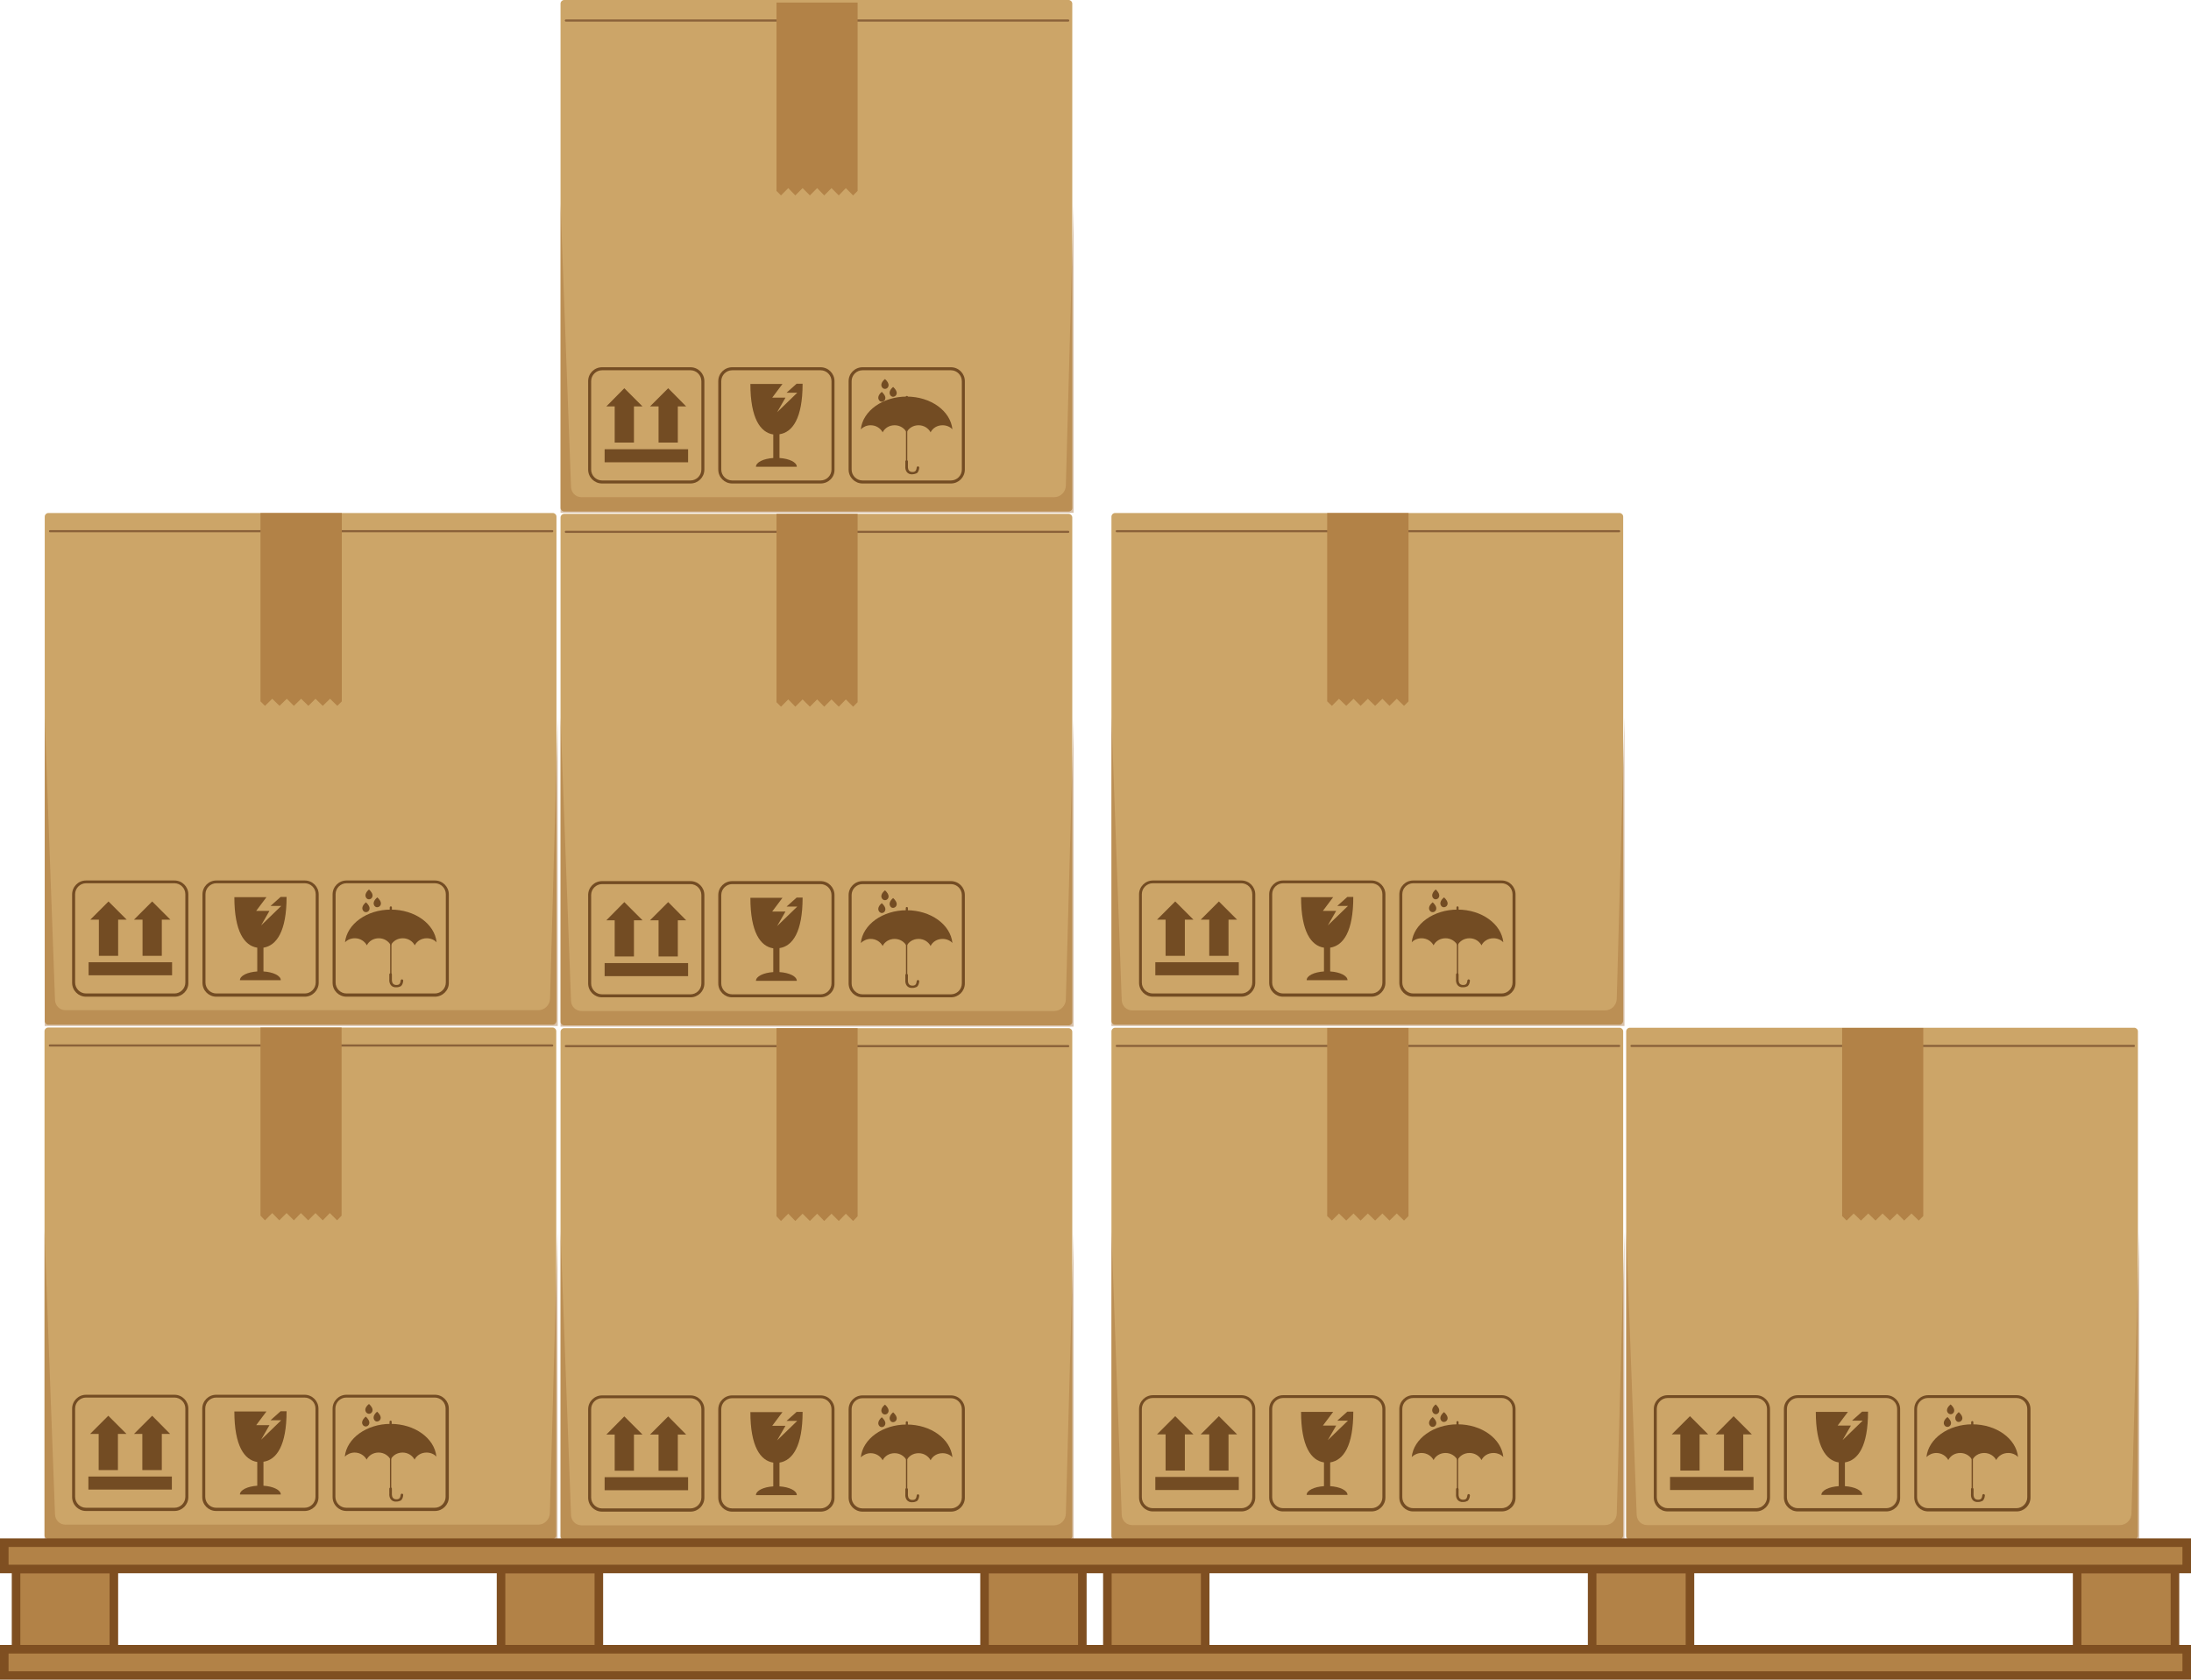 <?xml version="1.0" encoding="utf-8"?>
<!-- Generator: Adobe Illustrator 26.5.0, SVG Export Plug-In . SVG Version: 6.00 Build 0)  -->
<svg version="1.1" id="レイヤー_1" xmlns="http://www.w3.org/2000/svg" xmlns:xlink="http://www.w3.org/1999/xlink" x="0px"
	 y="0px" viewBox="0 0 1023.7 784.8" style="enable-background:new 0 0 1023.7 784.8;" xml:space="preserve">
<style type="text/css">
	.st0{fill:#B28247;stroke:#7F4F21;stroke-width:4;stroke-miterlimit:10;}
	.st1{fill:#CCA568;}
	.st2{opacity:0.44;fill:#A7733D;}
	.st3{fill:#8A6139;}
	.st4{fill:#B28247;}
	.st5{fill:#734C23;}
</style>
<rect x="7.5" y="733.1" class="st0" width="45.7" height="37.5"/>
<rect x="234.1" y="733.1" class="st0" width="45.7" height="37.5"/>
<rect x="460" y="733.1" class="st0" width="45.7" height="37.5"/>
<rect x="517.4" y="733.1" class="st0" width="45.7" height="37.5"/>
<rect x="743.9" y="733.1" class="st0" width="45.7" height="37.5"/>
<rect x="970.5" y="733.1" class="st0" width="45.7" height="37.5"/>
<path class="st1" d="M499.3,239H263.6c-0.9,0-1.7-0.8-1.7-1.7V1.7c0-0.9,0.8-1.7,1.7-1.7h235.7c0.9,0,1.7,0.8,1.7,1.7v235.7
	C501,238.3,500.2,239,499.3,239z"/>
<path class="st2" d="M261.9,95.2v144.4h239.7V95.2L498,226.9c-0.1,3-2.5,5.4-5.5,5.4H271.7c-2.7,0-4.8-2.1-4.9-4.8L261.9,95.2z"/>
<path class="st3" d="M499.1,9.1H382.3V6.4h-1.1v2.7H264.4c-0.3,0-0.5,0.2-0.5,0.5c0,0.3,0.2,0.5,0.5,0.5h234.7
	c0.3,0,0.5-0.2,0.5-0.5C499.6,9.4,499.4,9.1,499.1,9.1z"/>
<polygon class="st4" points="364.9,91.3 368.3,87.9 371.6,91.3 375,87.9 378.4,91.3 381.8,87.9 385.1,91.3 388.5,87.9 391.9,91.3 
	395.2,87.9 398.6,91.3 400.7,89.2 400.7,1.2 362.8,1.2 362.8,89.2 "/>
<path class="st5" d="M375,179.3h-2.8l-4.7,4.2h5l-9.4,9.1l3.9-6.8h-6.2l4.8-6.4h-15c0,16.1,4.7,22.7,10.7,23.6V214
	c-4.6,0.3-8.1,2-8.1,4.1h8.1h2.9h8.1c0-2.1-3.5-3.8-8.1-4.1v-11.1C370.3,202,375,195.4,375,179.3z"/>
<path class="st5" d="M383.4,225.9h-41.3c-3.6,0-6.5-2.9-6.5-6.5v-41.3c0-3.6,2.9-6.5,6.5-6.5h41.3c3.6,0,6.5,2.9,6.5,6.5v41.3
	C390,223,387.1,225.9,383.4,225.9z M342.1,173c-2.8,0-5.1,2.3-5.1,5.1v41.3c0,2.8,2.3,5.1,5.1,5.1h41.3c2.8,0,5.1-2.3,5.1-5.1v-41.3
	c0-2.8-2.3-5.1-5.1-5.1H342.1z"/>
<path class="st5" d="M406.8,198.7c2.5,0,4.6,1.4,5.6,3.3h0c1-2,3.1-3.3,5.6-3.3c2.5,0,4.6,1.4,5.6,3.3h0c1-2,3.1-3.3,5.6-3.3
	c2.5,0,4.6,1.4,5.6,3.3h0c1-2,3.1-3.3,5.6-3.3c1.8,0,3.5,0.7,4.6,1.9c-0.9-8.6-10.1-15.3-21.4-15.3c-11.2,0-20.5,6.7-21.4,15.3
	C403.4,199.4,405,198.7,406.8,198.7z"/>
<path class="st5" d="M424.2,189.8c0,0.3-0.2,0.5-0.5,0.5l0,0c-0.3,0-0.5-0.2-0.5-0.5v-4.3c0-0.3,0.2-0.5,0.5-0.5l0,0
	c0.3,0,0.5,0.2,0.5,0.5V189.8z"/>
<path class="st5" d="M423.6,217.4c-0.2,0-0.3-0.1-0.3-0.3v-19c0-0.2,0.1-0.3,0.3-0.3c0.2,0,0.3,0.1,0.3,0.3v19
	C423.9,217.2,423.8,217.4,423.6,217.4z"/>
<path class="st5" d="M426.3,221.6c-0.2,0-0.4,0-0.7,0c-2.4-0.3-2.7-2.7-2.6-3.6v-2.4c0-0.3,0.3-0.6,0.6-0.6s0.6,0.3,0.6,0.6v2.4
	c0,0,0,0,0,0.1c0,0.2-0.1,2.1,1.6,2.4c0.8,0.1,1.4,0,1.8-0.3c0.4-0.3,0.6-0.9,0.7-1.7c0-0.3,0.3-0.6,0.6-0.6c0.3,0,0.6,0.3,0.6,0.6
	c-0.1,1.1-0.4,2-1.1,2.6C427.8,221.3,427.1,221.6,426.3,221.6z"/>
<path class="st5" d="M412,183.1c0,0,1.3,1.1,1.6,2.3c0.3,1-0.3,2.2-1.5,2.3C410.8,187.9,409,185.6,412,183.1z"/>
<path class="st5" d="M417.3,180.8c0,0,1.3,1.1,1.6,2.3c0.3,1-0.3,2.2-1.6,2.3C416.1,185.5,414.3,183.3,417.3,180.8z"/>
<path class="st5" d="M413.5,177.1c0,0,1.3,1.1,1.6,2.3c0.3,1-0.3,2.2-1.5,2.3C412.2,181.9,410.4,179.6,413.5,177.1z"/>
<path class="st5" d="M444.3,225.9H403c-3.6,0-6.5-2.9-6.5-6.5v-41.3c0-3.6,2.9-6.5,6.5-6.5h41.3c3.6,0,6.5,2.9,6.5,6.5v41.3
	C450.8,223,447.9,225.9,444.3,225.9z M403,173c-2.8,0-5.1,2.3-5.1,5.1v41.3c0,2.8,2.3,5.1,5.1,5.1h41.3c2.8,0,5.1-2.3,5.1-5.1v-41.3
	c0-2.8-2.3-5.1-5.1-5.1H403z"/>
<polygon class="st5" points="287.2,206.8 296.2,206.8 296.2,189.9 300.2,189.9 291.7,181.4 283.3,189.9 287.2,189.9 "/>
<polygon class="st5" points="307.7,206.8 316.7,206.8 316.7,189.9 320.6,189.9 312.2,181.4 303.7,189.9 307.7,189.9 "/>
<rect x="282.5" y="209.9" class="st5" width="39" height="6.1"/>
<path class="st5" d="M322.6,225.9h-41.3c-3.6,0-6.5-2.9-6.5-6.5v-41.3c0-3.6,2.9-6.5,6.5-6.5h41.3c3.6,0,6.5,2.9,6.5,6.5v41.3
	C329.1,223,326.2,225.9,322.6,225.9z M281.3,173c-2.8,0-5.1,2.3-5.1,5.1v41.3c0,2.8,2.3,5.1,5.1,5.1h41.3c2.8,0,5.1-2.3,5.1-5.1
	v-41.3c0-2.8-2.3-5.1-5.1-5.1H281.3z"/>
<path class="st1" d="M499.3,479.1H263.6c-0.9,0-1.7-0.8-1.7-1.7V241.8c0-0.9,0.8-1.7,1.7-1.7h235.7c0.9,0,1.7,0.8,1.7,1.7v235.7
	C501,478.4,500.2,479.1,499.3,479.1z"/>
<path class="st2" d="M261.9,335.3v144.4h239.7V335.3L498,467c-0.1,3-2.5,5.4-5.5,5.4H271.7c-2.7,0-4.8-2.1-4.9-4.8L261.9,335.3z"/>
<path class="st3" d="M499.1,248H382.3v-2.7h-1.1v2.7H264.4c-0.3,0-0.5,0.2-0.5,0.5c0,0.3,0.2,0.5,0.5,0.5h234.7
	c0.3,0,0.5-0.2,0.5-0.5C499.6,248.2,499.4,248,499.1,248z"/>
<polygon class="st4" points="364.9,330.2 368.3,326.8 371.6,330.2 375,326.8 378.4,330.2 381.8,326.8 385.1,330.2 388.5,326.8 
	391.9,330.2 395.2,326.8 398.6,330.2 400.7,328.1 400.7,240.1 362.8,240.1 362.8,328.1 "/>
<g>
	<path class="st5" d="M375,419.4h-2.8l-4.7,4.2h5l-9.4,9.1l3.9-6.8h-6.2l4.8-6.4h-15c0,16.1,4.7,22.7,10.7,23.6v11.1
		c-4.6,0.3-8.1,2-8.1,4.1h8.1h2.9h8.1c0-2.1-3.5-3.8-8.1-4.1V443C370.3,442.1,375,435.5,375,419.4z"/>
	<path class="st5" d="M383.4,466h-41.3c-3.6,0-6.5-2.9-6.5-6.5v-41.3c0-3.6,2.9-6.5,6.5-6.5h41.3c3.6,0,6.5,2.9,6.5,6.5v41.3
		C390,463.1,387.1,466,383.4,466z M342.1,413.1c-2.8,0-5.1,2.3-5.1,5.1v41.3c0,2.8,2.3,5.1,5.1,5.1h41.3c2.8,0,5.1-2.3,5.1-5.1
		v-41.3c0-2.8-2.3-5.1-5.1-5.1H342.1z"/>
	<path class="st5" d="M406.8,438.7c2.5,0,4.6,1.4,5.6,3.3h0c1-2,3.1-3.3,5.6-3.3c2.5,0,4.6,1.4,5.6,3.3h0c1-2,3.1-3.3,5.6-3.3
		c2.5,0,4.6,1.4,5.6,3.3h0c1-2,3.1-3.3,5.6-3.3c1.8,0,3.5,0.7,4.6,1.9c-0.9-8.6-10.1-15.3-21.4-15.3c-11.2,0-20.5,6.7-21.4,15.3
		C403.4,439.5,405,438.7,406.8,438.7z"/>
	<path class="st5" d="M424.2,428.6c0,0.3-0.2,0.5-0.5,0.5l0,0c-0.3,0-0.5-0.2-0.5-0.5v-4.3c0-0.3,0.2-0.5,0.5-0.5l0,0
		c0.3,0,0.5,0.2,0.5,0.5V428.6z"/>
	<path class="st5" d="M423.6,457.5c-0.2,0-0.3-0.1-0.3-0.3v-19c0-0.2,0.1-0.3,0.3-0.3c0.2,0,0.3,0.1,0.3,0.3v19
		C423.9,457.3,423.8,457.5,423.6,457.5z"/>
	<path class="st5" d="M426.3,461.6c-0.2,0-0.4,0-0.7,0c-2.4-0.3-2.7-2.7-2.6-3.6v-2.4c0-0.3,0.3-0.6,0.6-0.6s0.6,0.3,0.6,0.6v2.4
		c0,0,0,0,0,0.1c0,0.2-0.1,2.1,1.6,2.4c0.8,0.1,1.4,0,1.8-0.3c0.4-0.3,0.6-0.9,0.7-1.7c0-0.3,0.3-0.6,0.6-0.6c0.3,0,0.6,0.3,0.6,0.6
		c-0.1,1.1-0.4,2-1.1,2.6C427.8,461.4,427.1,461.6,426.3,461.6z"/>
	<path class="st5" d="M412,422c0,0,1.3,1.1,1.6,2.3c0.3,1-0.3,2.2-1.5,2.3C410.8,426.7,409,424.5,412,422z"/>
	<path class="st5" d="M417.3,419.6c0,0,1.3,1.1,1.6,2.3c0.3,1-0.3,2.2-1.6,2.3C416.1,424.4,414.3,422.1,417.3,419.6z"/>
	<path class="st5" d="M413.5,416c0,0,1.3,1.1,1.6,2.3c0.3,1-0.3,2.2-1.5,2.3C412.2,420.8,410.4,418.5,413.5,416z"/>
	<path class="st5" d="M444.3,466H403c-3.6,0-6.5-2.9-6.5-6.5v-41.3c0-3.6,2.9-6.5,6.5-6.5h41.3c3.6,0,6.5,2.9,6.5,6.5v41.3
		C450.8,463.1,447.9,466,444.3,466z M403,413.1c-2.8,0-5.1,2.3-5.1,5.1v41.3c0,2.8,2.3,5.1,5.1,5.1h41.3c2.8,0,5.1-2.3,5.1-5.1
		v-41.3c0-2.8-2.3-5.1-5.1-5.1H403z"/>
	<polygon class="st5" points="287.2,446.9 296.2,446.9 296.2,430 300.2,430 291.7,421.5 283.3,430 287.2,430 	"/>
	<polygon class="st5" points="307.7,446.9 316.7,446.9 316.7,430 320.6,430 312.2,421.5 303.7,430 307.7,430 	"/>
	<rect x="282.5" y="450" class="st5" width="39" height="6.1"/>
	<path class="st5" d="M322.6,466h-41.3c-3.6,0-6.5-2.9-6.5-6.5v-41.3c0-3.6,2.9-6.5,6.5-6.5h41.3c3.6,0,6.5,2.9,6.5,6.5v41.3
		C329.1,463.1,326.2,466,322.6,466z M281.3,413.1c-2.8,0-5.1,2.3-5.1,5.1v41.3c0,2.8,2.3,5.1,5.1,5.1h41.3c2.8,0,5.1-2.3,5.1-5.1
		v-41.3c0-2.8-2.3-5.1-5.1-5.1H281.3z"/>
</g>
<path class="st1" d="M756.6,478.8H521c-0.9,0-1.7-0.8-1.7-1.7V241.4c0-0.9,0.8-1.7,1.7-1.7h235.7c0.9,0,1.7,0.8,1.7,1.7v235.7
	C758.3,478,757.6,478.8,756.6,478.8z"/>
<path class="st2" d="M519.3,335v144.4h239.7V335l-3.6,131.7c-0.1,3-2.5,5.4-5.5,5.4H529c-2.7,0-4.8-2.1-4.9-4.8L519.3,335z"/>
<path class="st3" d="M756.5,247.7H639.7v-2.7h-1.1v2.7H521.8c-0.3,0-0.5,0.2-0.5,0.5c0,0.3,0.2,0.5,0.5,0.5h234.7
	c0.3,0,0.5-0.2,0.5-0.5C757,247.9,756.8,247.7,756.5,247.7z"/>
<polygon class="st4" points="622.3,329.8 625.6,326.5 629,329.8 632.4,326.5 635.7,329.8 639.1,326.5 642.5,329.8 645.9,326.5 
	649.2,329.8 652.6,326.5 656,329.8 658.1,327.7 658.1,239.7 620.1,239.7 620.1,327.7 "/>
<g>
	<path class="st5" d="M632.3,419.1h-2.8l-4.7,4.2h5l-9.4,9.1l3.9-6.8h-6.2l4.8-6.4h-15c0,16.1,4.7,22.7,10.7,23.6v11.1
		c-4.6,0.3-8.1,2-8.1,4.1h8.1h2.9h8.1c0-2.1-3.5-3.8-8.1-4.1v-11.1C627.7,441.8,632.3,435.2,632.3,419.1z"/>
	<path class="st5" d="M640.8,465.7h-41.3c-3.6,0-6.5-2.9-6.5-6.5v-41.3c0-3.6,2.9-6.5,6.5-6.5h41.3c3.6,0,6.5,2.9,6.5,6.5v41.3
		C647.3,462.7,644.4,465.7,640.8,465.7z M599.5,412.7c-2.8,0-5.1,2.3-5.1,5.1v41.3c0,2.8,2.3,5.1,5.1,5.1h41.3
		c2.8,0,5.1-2.3,5.1-5.1v-41.3c0-2.8-2.3-5.1-5.1-5.1H599.5z"/>
	<path class="st5" d="M664.2,438.4c2.5,0,4.6,1.4,5.6,3.3h0c1-2,3.1-3.3,5.6-3.3c2.5,0,4.6,1.4,5.6,3.3h0c1-2,3.1-3.3,5.6-3.3
		c2.5,0,4.6,1.4,5.6,3.3h0c1-2,3.1-3.3,5.6-3.3c1.8,0,3.5,0.7,4.6,1.9c-0.9-8.6-10.1-15.3-21.4-15.3c-11.2,0-20.5,6.7-21.4,15.3
		C660.7,439.1,662.4,438.4,664.2,438.4z"/>
	<path class="st5" d="M681.5,428.3c0,0.3-0.2,0.5-0.5,0.5l0,0c-0.3,0-0.5-0.2-0.5-0.5V424c0-0.3,0.2-0.5,0.5-0.5l0,0
		c0.3,0,0.5,0.2,0.5,0.5V428.3z"/>
	<path class="st5" d="M681,457.1c-0.2,0-0.3-0.1-0.3-0.3v-19c0-0.2,0.1-0.3,0.3-0.3c0.2,0,0.3,0.1,0.3,0.3v19
		C681.3,457,681.1,457.1,681,457.1z"/>
	<path class="st5" d="M683.6,461.3c-0.2,0-0.4,0-0.7,0c-2.4-0.3-2.7-2.7-2.6-3.6v-2.4c0-0.3,0.3-0.6,0.6-0.6c0.3,0,0.6,0.3,0.6,0.6
		v2.4c0,0,0,0,0,0.1c0,0.2-0.1,2.1,1.6,2.4c0.8,0.1,1.4,0,1.8-0.3c0.4-0.3,0.6-0.9,0.7-1.7c0-0.3,0.3-0.6,0.6-0.6
		c0.3,0,0.6,0.3,0.6,0.6c-0.1,1.1-0.4,2-1.1,2.6C685.1,461.1,684.5,461.3,683.6,461.3z"/>
	<path class="st5" d="M669.4,421.6c0,0,1.3,1.1,1.6,2.3c0.3,1-0.3,2.2-1.5,2.3C668.1,426.4,666.3,424.1,669.4,421.6z"/>
	<path class="st5" d="M674.7,419.3c0,0,1.3,1.1,1.6,2.3c0.3,1-0.3,2.2-1.6,2.3C673.4,424.1,671.6,421.8,674.7,419.3z"/>
	<path class="st5" d="M670.8,415.6c0,0,1.3,1.1,1.6,2.3c0.3,1-0.3,2.2-1.5,2.3C669.6,420.4,667.8,418.2,670.8,415.6z"/>
	<path class="st5" d="M701.6,465.7h-41.3c-3.6,0-6.5-2.9-6.5-6.5v-41.3c0-3.6,2.9-6.5,6.5-6.5h41.3c3.6,0,6.5,2.9,6.5,6.5v41.3
		C708.2,462.7,705.3,465.7,701.6,465.7z M660.3,412.7c-2.8,0-5.1,2.3-5.1,5.1v41.3c0,2.8,2.3,5.1,5.1,5.1h41.3
		c2.8,0,5.1-2.3,5.1-5.1v-41.3c0-2.8-2.3-5.1-5.1-5.1H660.3z"/>
	<polygon class="st5" points="544.6,446.6 553.6,446.6 553.6,429.7 557.6,429.7 549.1,421.2 540.6,429.7 544.6,429.7 	"/>
	<polygon class="st5" points="565,446.6 574,446.6 574,429.7 578,429.7 569.5,421.2 561,429.7 565,429.7 	"/>
	<rect x="539.8" y="449.6" class="st5" width="39" height="6.1"/>
	<path class="st5" d="M580,465.7h-41.3c-3.6,0-6.5-2.9-6.5-6.5v-41.3c0-3.6,2.9-6.5,6.5-6.5H580c3.6,0,6.5,2.9,6.5,6.5v41.3
		C586.5,462.7,583.6,465.7,580,465.7z M538.6,412.7c-2.8,0-5.1,2.3-5.1,5.1v41.3c0,2.8,2.3,5.1,5.1,5.1H580c2.8,0,5.1-2.3,5.1-5.1
		v-41.3c0-2.8-2.3-5.1-5.1-5.1H538.6z"/>
</g>
<path class="st1" d="M756.6,719.3H521c-0.9,0-1.7-0.8-1.7-1.7V481.9c0-0.9,0.8-1.7,1.7-1.7h235.7c0.9,0,1.7,0.8,1.7,1.7v235.7
	C758.3,718.5,757.6,719.3,756.6,719.3z"/>
<path class="st2" d="M519.3,575.5v144.4h239.7V575.5l-3.6,131.7c-0.1,3-2.5,5.4-5.5,5.4H529c-2.7,0-4.8-2.1-4.9-4.8L519.3,575.5z"/>
<path class="st3" d="M756.5,488.2H639.7v-2.7h-1.1v2.7H521.8c-0.3,0-0.5,0.2-0.5,0.5c0,0.3,0.2,0.5,0.5,0.5h234.7
	c0.3,0,0.5-0.2,0.5-0.5C757,488.4,756.8,488.2,756.5,488.2z"/>
<polygon class="st4" points="622.3,570.3 625.6,567 629,570.3 632.4,567 635.7,570.3 639.1,567 642.5,570.3 645.9,567 649.2,570.3 
	652.6,567 656,570.3 658.1,568.2 658.1,480.3 620.1,480.3 620.1,568.2 "/>
<g>
	<path class="st5" d="M632.3,659.6h-2.8l-4.7,4.2h5l-9.4,9.1l3.9-6.8h-6.2l4.8-6.4h-15c0,16.1,4.7,22.7,10.7,23.6v11.1
		c-4.6,0.3-8.1,2-8.1,4.1h8.1h2.9h8.1c0-2.1-3.5-3.8-8.1-4.1v-11.1C627.7,682.3,632.3,675.7,632.3,659.6z"/>
	<path class="st5" d="M640.8,706.2h-41.3c-3.6,0-6.5-2.9-6.5-6.5v-41.3c0-3.6,2.9-6.5,6.5-6.5h41.3c3.6,0,6.5,2.9,6.5,6.5v41.3
		C647.3,703.3,644.4,706.2,640.8,706.2z M599.5,653.2c-2.8,0-5.1,2.3-5.1,5.1v41.3c0,2.8,2.3,5.1,5.1,5.1h41.3
		c2.8,0,5.1-2.3,5.1-5.1v-41.3c0-2.8-2.3-5.1-5.1-5.1H599.5z"/>
	<path class="st5" d="M664.2,678.9c2.5,0,4.6,1.4,5.6,3.3h0c1-2,3.1-3.3,5.6-3.3c2.5,0,4.6,1.4,5.6,3.3h0c1-2,3.1-3.3,5.6-3.3
		c2.5,0,4.6,1.4,5.6,3.3h0c1-2,3.1-3.3,5.6-3.3c1.8,0,3.5,0.7,4.6,1.9c-0.9-8.6-10.1-15.3-21.4-15.3c-11.2,0-20.5,6.7-21.4,15.3
		C660.7,679.7,662.4,678.9,664.2,678.9z"/>
	<path class="st5" d="M681.5,668.8c0,0.3-0.2,0.5-0.5,0.5l0,0c-0.3,0-0.5-0.2-0.5-0.5v-4.3c0-0.3,0.2-0.5,0.5-0.5l0,0
		c0.3,0,0.5,0.2,0.5,0.5V668.8z"/>
	<path class="st5" d="M681,697.6c-0.2,0-0.3-0.1-0.3-0.3v-19c0-0.2,0.1-0.3,0.3-0.3c0.2,0,0.3,0.1,0.3,0.3v19
		C681.3,697.5,681.1,697.6,681,697.6z"/>
	<path class="st5" d="M683.6,701.8c-0.2,0-0.4,0-0.7,0c-2.4-0.3-2.7-2.7-2.6-3.6v-2.4c0-0.3,0.3-0.6,0.6-0.6c0.3,0,0.6,0.3,0.6,0.6
		v2.4c0,0,0,0,0,0.1c0,0.2-0.1,2.1,1.6,2.4c0.8,0.1,1.4,0,1.8-0.3c0.4-0.3,0.6-0.9,0.7-1.7c0-0.3,0.3-0.6,0.6-0.6
		c0.3,0,0.6,0.3,0.6,0.6c-0.1,1.1-0.4,2-1.1,2.6C685.1,701.6,684.5,701.8,683.6,701.8z"/>
	<path class="st5" d="M669.4,662.1c0,0,1.3,1.1,1.6,2.3c0.3,1-0.3,2.2-1.5,2.3C668.1,666.9,666.3,664.6,669.4,662.1z"/>
	<path class="st5" d="M674.7,659.8c0,0,1.3,1.1,1.6,2.3c0.3,1-0.3,2.2-1.6,2.3C673.4,664.6,671.6,662.3,674.7,659.8z"/>
	<path class="st5" d="M670.8,656.2c0,0,1.3,1.1,1.6,2.3c0.3,1-0.3,2.2-1.5,2.3C669.6,660.9,667.8,658.7,670.8,656.2z"/>
	<path class="st5" d="M701.6,706.2h-41.3c-3.6,0-6.5-2.9-6.5-6.5v-41.3c0-3.6,2.9-6.5,6.5-6.5h41.3c3.6,0,6.5,2.9,6.5,6.5v41.3
		C708.2,703.3,705.3,706.2,701.6,706.2z M660.3,653.2c-2.8,0-5.1,2.3-5.1,5.1v41.3c0,2.8,2.3,5.1,5.1,5.1h41.3
		c2.8,0,5.1-2.3,5.1-5.1v-41.3c0-2.8-2.3-5.1-5.1-5.1H660.3z"/>
	<polygon class="st5" points="544.6,687.1 553.6,687.1 553.6,670.2 557.6,670.2 549.1,661.7 540.6,670.2 544.6,670.2 	"/>
	<polygon class="st5" points="565,687.1 574,687.1 574,670.2 578,670.2 569.5,661.7 561,670.2 565,670.2 	"/>
	<rect x="539.8" y="690.1" class="st5" width="39" height="6.1"/>
	<path class="st5" d="M580,706.2h-41.3c-3.6,0-6.5-2.9-6.5-6.5v-41.3c0-3.6,2.9-6.5,6.5-6.5H580c3.6,0,6.5,2.9,6.5,6.5v41.3
		C586.5,703.3,583.6,706.2,580,706.2z M538.6,653.2c-2.8,0-5.1,2.3-5.1,5.1v41.3c0,2.8,2.3,5.1,5.1,5.1H580c2.8,0,5.1-2.3,5.1-5.1
		v-41.3c0-2.8-2.3-5.1-5.1-5.1H538.6z"/>
</g>
<path class="st1" d="M997.2,719.3H761.5c-0.9,0-1.7-0.8-1.7-1.7V481.9c0-0.9,0.8-1.7,1.7-1.7h235.7c0.9,0,1.7,0.8,1.7,1.7v235.7
	C998.8,718.5,998.1,719.3,997.2,719.3z"/>
<path class="st2" d="M759.8,575.5v144.4h239.7V575.5l-3.6,131.7c-0.1,3-2.5,5.4-5.5,5.4H769.6c-2.7,0-4.8-2.1-4.9-4.8L759.8,575.5z"
	/>
<path class="st3" d="M997,488.2H880.2v-2.7h-1.1v2.7H762.3c-0.3,0-0.5,0.2-0.5,0.5c0,0.3,0.2,0.5,0.5,0.5H997c0.3,0,0.5-0.2,0.5-0.5
	C997.5,488.4,997.3,488.2,997,488.2z"/>
<polygon class="st4" points="862.8,570.3 866.1,567 869.5,570.3 872.9,567 876.3,570.3 879.6,567 883,570.3 886.4,567 889.7,570.3 
	893.1,567 896.5,570.3 898.6,568.2 898.6,480.3 860.7,480.3 860.7,568.2 "/>
<g>
	<path class="st5" d="M872.8,659.6h-2.8l-4.7,4.2h5l-9.4,9.1l3.9-6.8h-6.2l4.8-6.4h-15c0,16.1,4.7,22.7,10.7,23.6v11.1
		c-4.6,0.3-8.1,2-8.1,4.1h8.1h2.9h8.1c0-2.1-3.5-3.8-8.1-4.1v-11.1C868.2,682.3,872.8,675.7,872.8,659.6z"/>
	<path class="st5" d="M881.3,706.2H840c-3.6,0-6.5-2.9-6.5-6.5v-41.3c0-3.6,2.9-6.5,6.5-6.5h41.3c3.6,0,6.5,2.9,6.5,6.5v41.3
		C887.9,703.3,884.9,706.2,881.3,706.2z M840,653.2c-2.8,0-5.1,2.3-5.1,5.1v41.3c0,2.8,2.3,5.1,5.1,5.1h41.3c2.8,0,5.1-2.3,5.1-5.1
		v-41.3c0-2.8-2.3-5.1-5.1-5.1H840z"/>
	<path class="st5" d="M904.7,678.9c2.5,0,4.6,1.4,5.6,3.3h0c1-2,3.1-3.3,5.6-3.3c2.5,0,4.6,1.4,5.6,3.3h0c1-2,3.1-3.3,5.6-3.3
		c2.5,0,4.6,1.4,5.6,3.3h0c1-2,3.1-3.3,5.6-3.3c1.8,0,3.5,0.7,4.6,1.9c-0.9-8.6-10.1-15.3-21.4-15.3c-11.2,0-20.5,6.7-21.4,15.3
		C901.2,679.7,902.9,678.9,904.7,678.9z"/>
	<path class="st5" d="M922,668.8c0,0.3-0.2,0.5-0.5,0.5l0,0c-0.3,0-0.5-0.2-0.5-0.5v-4.3c0-0.3,0.2-0.5,0.5-0.5l0,0
		c0.3,0,0.5,0.2,0.5,0.5V668.8z"/>
	<path class="st5" d="M921.5,697.6c-0.2,0-0.3-0.1-0.3-0.3v-19c0-0.2,0.1-0.3,0.3-0.3c0.2,0,0.3,0.1,0.3,0.3v19
		C921.8,697.5,921.7,697.6,921.5,697.6z"/>
	<path class="st5" d="M924.2,701.8c-0.2,0-0.4,0-0.7,0c-2.4-0.3-2.7-2.7-2.6-3.6v-2.4c0-0.3,0.3-0.6,0.6-0.6s0.6,0.3,0.6,0.6v2.4
		c0,0,0,0,0,0.1c0,0.2-0.1,2.1,1.6,2.4c0.8,0.1,1.4,0,1.8-0.3c0.4-0.3,0.6-0.9,0.7-1.7c0-0.3,0.3-0.6,0.6-0.6c0.3,0,0.6,0.3,0.6,0.6
		c-0.1,1.1-0.4,2-1.1,2.6C925.7,701.6,925,701.8,924.2,701.8z"/>
	<path class="st5" d="M909.9,662.1c0,0,1.3,1.1,1.6,2.3c0.3,1-0.3,2.2-1.5,2.3C908.6,666.9,906.8,664.6,909.9,662.1z"/>
	<path class="st5" d="M915.2,659.8c0,0,1.3,1.1,1.6,2.3c0.3,1-0.3,2.2-1.6,2.3C914,664.6,912.2,662.3,915.2,659.8z"/>
	<path class="st5" d="M911.4,656.2c0,0,1.3,1.1,1.6,2.3c0.3,1-0.3,2.2-1.5,2.3C910.1,660.9,908.3,658.7,911.4,656.2z"/>
	<path class="st5" d="M942.2,706.2h-41.3c-3.6,0-6.5-2.9-6.5-6.5v-41.3c0-3.6,2.9-6.5,6.5-6.5h41.3c3.6,0,6.5,2.9,6.5,6.5v41.3
		C948.7,703.3,945.8,706.2,942.2,706.2z M900.8,653.2c-2.8,0-5.1,2.3-5.1,5.1v41.3c0,2.8,2.3,5.1,5.1,5.1h41.3
		c2.8,0,5.1-2.3,5.1-5.1v-41.3c0-2.8-2.3-5.1-5.1-5.1H900.8z"/>
	<polygon class="st5" points="785.1,687.1 794.1,687.1 794.1,670.2 798.1,670.2 789.6,661.7 781.1,670.2 785.1,670.2 	"/>
	<polygon class="st5" points="805.5,687.1 814.5,687.1 814.5,670.2 818.5,670.2 810,661.7 801.6,670.2 805.5,670.2 	"/>
	<rect x="780.3" y="690.1" class="st5" width="39" height="6.1"/>
	<path class="st5" d="M820.5,706.2h-41.3c-3.6,0-6.5-2.9-6.5-6.5v-41.3c0-3.6,2.9-6.5,6.5-6.5h41.3c3.6,0,6.5,2.9,6.5,6.5v41.3
		C827,703.3,824.1,706.2,820.5,706.2z M779.2,653.2c-2.8,0-5.1,2.3-5.1,5.1v41.3c0,2.8,2.3,5.1,5.1,5.1h41.3c2.8,0,5.1-2.3,5.1-5.1
		v-41.3c0-2.8-2.3-5.1-5.1-5.1H779.2z"/>
</g>
<path class="st1" d="M258.2,478.8H22.6c-0.9,0-1.7-0.8-1.7-1.7V241.4c0-0.9,0.8-1.7,1.7-1.7h235.7c0.9,0,1.7,0.8,1.7,1.7v235.7
	C259.9,478,259.2,478.8,258.2,478.8z"/>
<path class="st2" d="M20.9,335v144.4h239.7V335L257,466.6c-0.1,3-2.5,5.4-5.5,5.4H30.6c-2.7,0-4.8-2.1-4.9-4.8L20.9,335z"/>
<path class="st3" d="M258,247.7H141.2v-2.7h-1.1v2.7H23.4c-0.3,0-0.5,0.2-0.5,0.5c0,0.3,0.2,0.5,0.5,0.5H258c0.3,0,0.5-0.2,0.5-0.5
	C258.6,247.9,258.3,247.7,258,247.7z"/>
<polygon class="st4" points="123.8,329.8 127.2,326.5 130.6,329.8 134,326.5 137.3,329.8 140.7,326.5 144.1,329.8 147.4,326.5 
	150.8,329.8 154.2,326.5 157.6,329.8 159.7,327.7 159.7,239.7 121.7,239.7 121.7,327.7 "/>
<g>
	<path class="st5" d="M133.9,419.1h-2.8l-4.7,4.2h5l-9.4,9.1l3.9-6.8h-6.2l4.8-6.4h-15c0,16.1,4.7,22.7,10.7,23.6v11.1
		c-4.6,0.3-8.1,2-8.1,4.1h8.1h2.9h8.1c0-2.1-3.5-3.8-8.1-4.1v-11.1C129.2,441.8,133.9,435.2,133.9,419.1z"/>
	<path class="st5" d="M142.4,465.7h-41.3c-3.6,0-6.5-2.9-6.5-6.5v-41.3c0-3.6,2.9-6.5,6.5-6.5h41.3c3.6,0,6.5,2.9,6.5,6.5v41.3
		C148.9,462.7,146,465.7,142.4,465.7z M101.1,412.7c-2.8,0-5.1,2.3-5.1,5.1v41.3c0,2.8,2.3,5.1,5.1,5.1h41.3c2.8,0,5.1-2.3,5.1-5.1
		v-41.3c0-2.8-2.3-5.1-5.1-5.1H101.1z"/>
	<path class="st5" d="M165.8,438.4c2.5,0,4.6,1.4,5.6,3.3h0c1-2,3.1-3.3,5.6-3.3c2.5,0,4.6,1.4,5.6,3.3h0c1-2,3.1-3.3,5.6-3.3
		c2.5,0,4.6,1.4,5.6,3.3h0c1-2,3.1-3.3,5.6-3.3c1.8,0,3.5,0.7,4.6,1.9c-0.9-8.6-10.1-15.3-21.4-15.3c-11.2,0-20.5,6.7-21.4,15.3
		C162.3,439.1,163.9,438.4,165.8,438.4z"/>
	<path class="st5" d="M183.1,428.3c0,0.3-0.2,0.5-0.5,0.5l0,0c-0.3,0-0.5-0.2-0.5-0.5V424c0-0.3,0.2-0.5,0.5-0.5l0,0
		c0.3,0,0.5,0.2,0.5,0.5V428.3z"/>
	<path class="st5" d="M182.6,457.1c-0.2,0-0.3-0.1-0.3-0.3v-19c0-0.2,0.1-0.3,0.3-0.3c0.2,0,0.3,0.1,0.3,0.3v19
		C182.9,457,182.7,457.1,182.6,457.1z"/>
	<path class="st5" d="M185.2,461.3c-0.2,0-0.4,0-0.7,0c-2.4-0.3-2.7-2.7-2.6-3.6v-2.4c0-0.3,0.3-0.6,0.6-0.6s0.6,0.3,0.6,0.6v2.4
		c0,0,0,0,0,0.1c0,0.2-0.1,2.1,1.6,2.4c0.8,0.1,1.4,0,1.8-0.3c0.4-0.3,0.6-0.9,0.7-1.7c0-0.3,0.3-0.6,0.6-0.6c0.3,0,0.6,0.3,0.6,0.6
		c-0.1,1.1-0.4,2-1.1,2.6C186.7,461.1,186.1,461.3,185.2,461.3z"/>
	<path class="st5" d="M171,421.6c0,0,1.3,1.1,1.6,2.3c0.3,1-0.3,2.2-1.5,2.3C169.7,426.4,167.9,424.1,171,421.6z"/>
	<path class="st5" d="M176.3,419.3c0,0,1.3,1.1,1.6,2.3c0.3,1-0.3,2.2-1.6,2.3C175,424.1,173.2,421.8,176.3,419.3z"/>
	<path class="st5" d="M172.4,415.6c0,0,1.3,1.1,1.6,2.3c0.3,1-0.3,2.2-1.5,2.3C171.2,420.4,169.4,418.2,172.4,415.6z"/>
	<path class="st5" d="M203.2,465.7h-41.3c-3.6,0-6.5-2.9-6.5-6.5v-41.3c0-3.6,2.9-6.5,6.5-6.5h41.3c3.6,0,6.5,2.9,6.5,6.5v41.3
		C209.8,462.7,206.8,465.7,203.2,465.7z M161.9,412.7c-2.8,0-5.1,2.3-5.1,5.1v41.3c0,2.8,2.3,5.1,5.1,5.1h41.3
		c2.8,0,5.1-2.3,5.1-5.1v-41.3c0-2.8-2.3-5.1-5.1-5.1H161.9z"/>
	<polygon class="st5" points="46.2,446.6 55.2,446.6 55.2,429.7 59.2,429.7 50.7,421.2 42.2,429.7 46.2,429.7 	"/>
	<polygon class="st5" points="66.6,446.6 75.6,446.6 75.6,429.7 79.6,429.7 71.1,421.2 62.6,429.7 66.6,429.7 	"/>
	<rect x="41.4" y="449.6" class="st5" width="39" height="6.1"/>
	<path class="st5" d="M81.6,465.7H40.2c-3.6,0-6.5-2.9-6.5-6.5v-41.3c0-3.6,2.9-6.5,6.5-6.5h41.3c3.6,0,6.5,2.9,6.5,6.5v41.3
		C88.1,462.7,85.2,465.7,81.6,465.7z M40.2,412.7c-2.8,0-5.1,2.3-5.1,5.1v41.3c0,2.8,2.3,5.1,5.1,5.1h41.3c2.8,0,5.1-2.3,5.1-5.1
		v-41.3c0-2.8-2.3-5.1-5.1-5.1H40.2z"/>
</g>
<path class="st1" d="M258.2,719.1H22.5c-0.9,0-1.7-0.8-1.7-1.7V481.8c0-0.9,0.8-1.7,1.7-1.7h235.7c0.9,0,1.7,0.8,1.7,1.7v235.7
	C259.9,718.3,259.1,719.1,258.2,719.1z"/>
<path class="st2" d="M20.8,575.3v144.4h239.7V575.3L256.9,707c-0.1,3-2.5,5.4-5.5,5.4H30.6c-2.7,0-4.8-2.1-4.9-4.8L20.8,575.3z"/>
<path class="st3" d="M258,488H141.2v-2.7h-1.1v2.7H23.3c-0.3,0-0.5,0.2-0.5,0.5c0,0.3,0.2,0.5,0.5,0.5H258c0.3,0,0.5-0.2,0.5-0.5
	C258.5,488.2,258.3,488,258,488z"/>
<polygon class="st4" points="123.8,570.2 127.2,566.8 130.5,570.2 133.9,566.8 137.3,570.2 140.6,566.8 144,570.2 147.4,566.8 
	150.8,570.2 154.1,566.8 157.5,570.2 159.6,568 159.6,480.1 121.7,480.1 121.7,568 "/>
<g>
	<path class="st5" d="M133.9,659.4h-2.8l-4.7,4.2h5l-9.4,9.1l3.9-6.8h-6.2l4.8-6.4h-15c0,16.1,4.7,22.7,10.7,23.6v11.1
		c-4.6,0.3-8.1,2-8.1,4.1h8.1h2.9h8.1c0-2.1-3.5-3.8-8.1-4.1V683C129.2,682.1,133.9,675.5,133.9,659.4z"/>
	<path class="st5" d="M142.3,706H101c-3.6,0-6.5-2.9-6.5-6.5v-41.3c0-3.6,2.9-6.5,6.5-6.5h41.3c3.6,0,6.5,2.9,6.5,6.5v41.3
		C148.9,703.1,145.9,706,142.3,706z M101,653c-2.8,0-5.1,2.3-5.1,5.1v41.3c0,2.8,2.3,5.1,5.1,5.1h41.3c2.8,0,5.1-2.3,5.1-5.1v-41.3
		c0-2.8-2.3-5.1-5.1-5.1H101z"/>
	<path class="st5" d="M165.7,678.7c2.5,0,4.6,1.4,5.6,3.3h0c1-2,3.1-3.3,5.6-3.3c2.5,0,4.6,1.4,5.6,3.3h0c1-2,3.1-3.3,5.6-3.3
		c2.5,0,4.6,1.4,5.6,3.3h0c1-2,3.1-3.3,5.6-3.3c1.8,0,3.5,0.7,4.6,1.9c-0.9-8.6-10.1-15.3-21.4-15.3c-11.2,0-20.5,6.7-21.4,15.3
		C162.2,679.5,163.9,678.7,165.7,678.7z"/>
	<path class="st5" d="M183,668.6c0,0.3-0.2,0.5-0.5,0.5l0,0c-0.3,0-0.5-0.2-0.5-0.5v-4.3c0-0.3,0.2-0.5,0.5-0.5l0,0
		c0.3,0,0.5,0.2,0.5,0.5V668.6z"/>
	<path class="st5" d="M182.5,697.4c-0.2,0-0.3-0.1-0.3-0.3v-19c0-0.2,0.1-0.3,0.3-0.3c0.2,0,0.3,0.1,0.3,0.3v19
		C182.8,697.3,182.7,697.4,182.5,697.4z"/>
	<path class="st5" d="M185.2,701.6c-0.2,0-0.4,0-0.7,0c-2.4-0.3-2.7-2.7-2.6-3.6v-2.4c0-0.3,0.3-0.6,0.6-0.6c0.3,0,0.6,0.3,0.6,0.6
		v2.4c0,0,0,0,0,0.1c0,0.2-0.1,2.1,1.6,2.4c0.8,0.1,1.4,0,1.8-0.3c0.4-0.3,0.6-0.9,0.7-1.7c0-0.3,0.3-0.6,0.6-0.6
		c0.3,0,0.6,0.3,0.6,0.6c-0.1,1.1-0.4,2-1.1,2.6C186.7,701.4,186,701.6,185.2,701.6z"/>
	<path class="st5" d="M170.9,661.9c0,0,1.3,1.1,1.6,2.3c0.3,1-0.3,2.2-1.5,2.3C169.6,666.7,167.8,664.5,170.9,661.9z"/>
	<path class="st5" d="M176.2,659.6c0,0,1.3,1.1,1.6,2.3c0.3,1-0.3,2.2-1.6,2.3C175,664.4,173.2,662.1,176.2,659.6z"/>
	<path class="st5" d="M172.4,656c0,0,1.3,1.1,1.6,2.3c0.3,1-0.3,2.2-1.5,2.3C171.1,660.7,169.3,658.5,172.4,656z"/>
	<path class="st5" d="M203.2,706h-41.3c-3.6,0-6.5-2.9-6.5-6.5v-41.3c0-3.6,2.9-6.5,6.5-6.5h41.3c3.6,0,6.5,2.9,6.5,6.5v41.3
		C209.7,703.1,206.8,706,203.2,706z M161.8,653c-2.8,0-5.1,2.3-5.1,5.1v41.3c0,2.8,2.3,5.1,5.1,5.1h41.3c2.8,0,5.1-2.3,5.1-5.1
		v-41.3c0-2.8-2.3-5.1-5.1-5.1H161.8z"/>
	<polygon class="st5" points="46.1,686.9 55.1,686.9 55.1,670 59.1,670 50.6,661.5 42.1,670 46.1,670 	"/>
	<polygon class="st5" points="66.5,686.9 75.6,686.9 75.6,670 79.5,670 71.1,661.5 62.6,670 66.5,670 	"/>
	<rect x="41.3" y="689.9" class="st5" width="39" height="6.1"/>
	<path class="st5" d="M81.5,706H40.2c-3.6,0-6.5-2.9-6.5-6.5v-41.3c0-3.6,2.9-6.5,6.5-6.5h41.3c3.6,0,6.5,2.9,6.5,6.5v41.3
		C88,703.1,85.1,706,81.5,706z M40.2,653c-2.8,0-5.1,2.3-5.1,5.1v41.3c0,2.8,2.3,5.1,5.1,5.1h41.3c2.8,0,5.1-2.3,5.1-5.1v-41.3
		c0-2.8-2.3-5.1-5.1-5.1H40.2z"/>
</g>
<path class="st1" d="M499.3,719.4H263.6c-0.9,0-1.7-0.8-1.7-1.7V482.1c0-0.9,0.8-1.7,1.7-1.7h235.7c0.9,0,1.7,0.8,1.7,1.7v235.7
	C501,718.7,500.2,719.4,499.3,719.4z"/>
<path class="st2" d="M261.9,575.6V720h239.7V575.6L498,707.3c-0.1,3-2.5,5.4-5.5,5.4H271.7c-2.7,0-4.8-2.1-4.9-4.8L261.9,575.6z"/>
<path class="st3" d="M499.1,488.3H382.3v-2.7h-1.1v2.7H264.4c-0.3,0-0.5,0.2-0.5,0.5c0,0.3,0.2,0.5,0.5,0.5h234.7
	c0.3,0,0.5-0.2,0.5-0.5C499.6,488.5,499.4,488.3,499.1,488.3z"/>
<polygon class="st4" points="364.9,570.5 368.3,567.1 371.6,570.5 375,567.1 378.4,570.5 381.8,567.1 385.1,570.5 388.5,567.1 
	391.9,570.5 395.2,567.1 398.6,570.5 400.7,568.3 400.7,480.4 362.8,480.4 362.8,568.3 "/>
<g>
	<path class="st5" d="M375,659.7h-2.8l-4.7,4.2h5l-9.4,9.1l3.9-6.8h-6.2l4.8-6.4h-15c0,16.1,4.7,22.7,10.7,23.6v11.1
		c-4.6,0.3-8.1,2-8.1,4.1h8.1h2.9h8.1c0-2.1-3.5-3.8-8.1-4.1v-11.1C370.3,682.4,375,675.8,375,659.7z"/>
	<path class="st5" d="M383.4,706.3h-41.3c-3.6,0-6.5-2.9-6.5-6.5v-41.3c0-3.6,2.9-6.5,6.5-6.5h41.3c3.6,0,6.5,2.9,6.5,6.5v41.3
		C390,703.4,387.1,706.3,383.4,706.3z M342.1,653.3c-2.8,0-5.1,2.3-5.1,5.1v41.3c0,2.8,2.3,5.1,5.1,5.1h41.3c2.8,0,5.1-2.3,5.1-5.1
		v-41.3c0-2.8-2.3-5.1-5.1-5.1H342.1z"/>
	<path class="st5" d="M406.8,679c2.5,0,4.6,1.4,5.6,3.3h0c1-2,3.1-3.3,5.6-3.3c2.5,0,4.6,1.4,5.6,3.3h0c1-2,3.1-3.3,5.6-3.3
		c2.5,0,4.6,1.4,5.6,3.3h0c1-2,3.1-3.3,5.6-3.3c1.8,0,3.5,0.7,4.6,1.9c-0.9-8.6-10.1-15.3-21.4-15.3c-11.2,0-20.5,6.7-21.4,15.3
		C403.4,679.8,405,679,406.8,679z"/>
	<path class="st5" d="M424.2,668.9c0,0.3-0.2,0.5-0.5,0.5l0,0c-0.3,0-0.5-0.2-0.5-0.5v-4.3c0-0.3,0.2-0.5,0.5-0.5l0,0
		c0.3,0,0.5,0.2,0.5,0.5V668.9z"/>
	<path class="st5" d="M423.6,697.7c-0.2,0-0.3-0.1-0.3-0.3v-19c0-0.2,0.1-0.3,0.3-0.3c0.2,0,0.3,0.1,0.3,0.3v19
		C423.9,697.6,423.8,697.7,423.6,697.7z"/>
	<path class="st5" d="M426.3,701.9c-0.2,0-0.4,0-0.7,0c-2.4-0.3-2.7-2.7-2.6-3.6v-2.4c0-0.3,0.3-0.6,0.6-0.6s0.6,0.3,0.6,0.6v2.4
		c0,0,0,0,0,0.1c0,0.2-0.1,2.1,1.6,2.4c0.8,0.1,1.4,0,1.8-0.3c0.4-0.3,0.6-0.9,0.7-1.7c0-0.3,0.3-0.6,0.6-0.6c0.3,0,0.6,0.3,0.6,0.6
		c-0.1,1.1-0.4,2-1.1,2.6C427.8,701.7,427.1,701.9,426.3,701.9z"/>
	<path class="st5" d="M412,662.2c0,0,1.3,1.1,1.6,2.3c0.3,1-0.3,2.2-1.5,2.3C410.8,667,409,664.8,412,662.2z"/>
	<path class="st5" d="M417.3,659.9c0,0,1.3,1.1,1.6,2.3c0.3,1-0.3,2.2-1.6,2.3C416.1,664.7,414.3,662.4,417.3,659.9z"/>
	<path class="st5" d="M413.5,656.3c0,0,1.3,1.1,1.6,2.3c0.3,1-0.3,2.2-1.5,2.3C412.2,661.1,410.4,658.8,413.5,656.3z"/>
	<path class="st5" d="M444.3,706.3H403c-3.6,0-6.5-2.9-6.5-6.5v-41.3c0-3.6,2.9-6.5,6.5-6.5h41.3c3.6,0,6.5,2.9,6.5,6.5v41.3
		C450.8,703.4,447.9,706.3,444.3,706.3z M403,653.3c-2.8,0-5.1,2.3-5.1,5.1v41.3c0,2.8,2.3,5.1,5.1,5.1h41.3c2.8,0,5.1-2.3,5.1-5.1
		v-41.3c0-2.8-2.3-5.1-5.1-5.1H403z"/>
	<polygon class="st5" points="287.2,687.2 296.2,687.2 296.2,670.3 300.2,670.3 291.7,661.8 283.3,670.3 287.2,670.3 	"/>
	<polygon class="st5" points="307.7,687.2 316.7,687.2 316.7,670.3 320.6,670.3 312.2,661.8 303.7,670.3 307.7,670.3 	"/>
	<rect x="282.5" y="690.2" class="st5" width="39" height="6.1"/>
	<path class="st5" d="M322.6,706.3h-41.3c-3.6,0-6.5-2.9-6.5-6.5v-41.3c0-3.6,2.9-6.5,6.5-6.5h41.3c3.6,0,6.5,2.9,6.5,6.5v41.3
		C329.1,703.4,326.2,706.3,322.6,706.3z M281.3,653.3c-2.8,0-5.1,2.3-5.1,5.1v41.3c0,2.8,2.3,5.1,5.1,5.1h41.3
		c2.8,0,5.1-2.3,5.1-5.1v-41.3c0-2.8-2.3-5.1-5.1-5.1H281.3z"/>
</g>
<rect x="2" y="770.6" class="st0" width="1019.7" height="12.3"/>
<rect x="2" y="720.8" class="st0" width="1019.7" height="12.3"/>
</svg>
